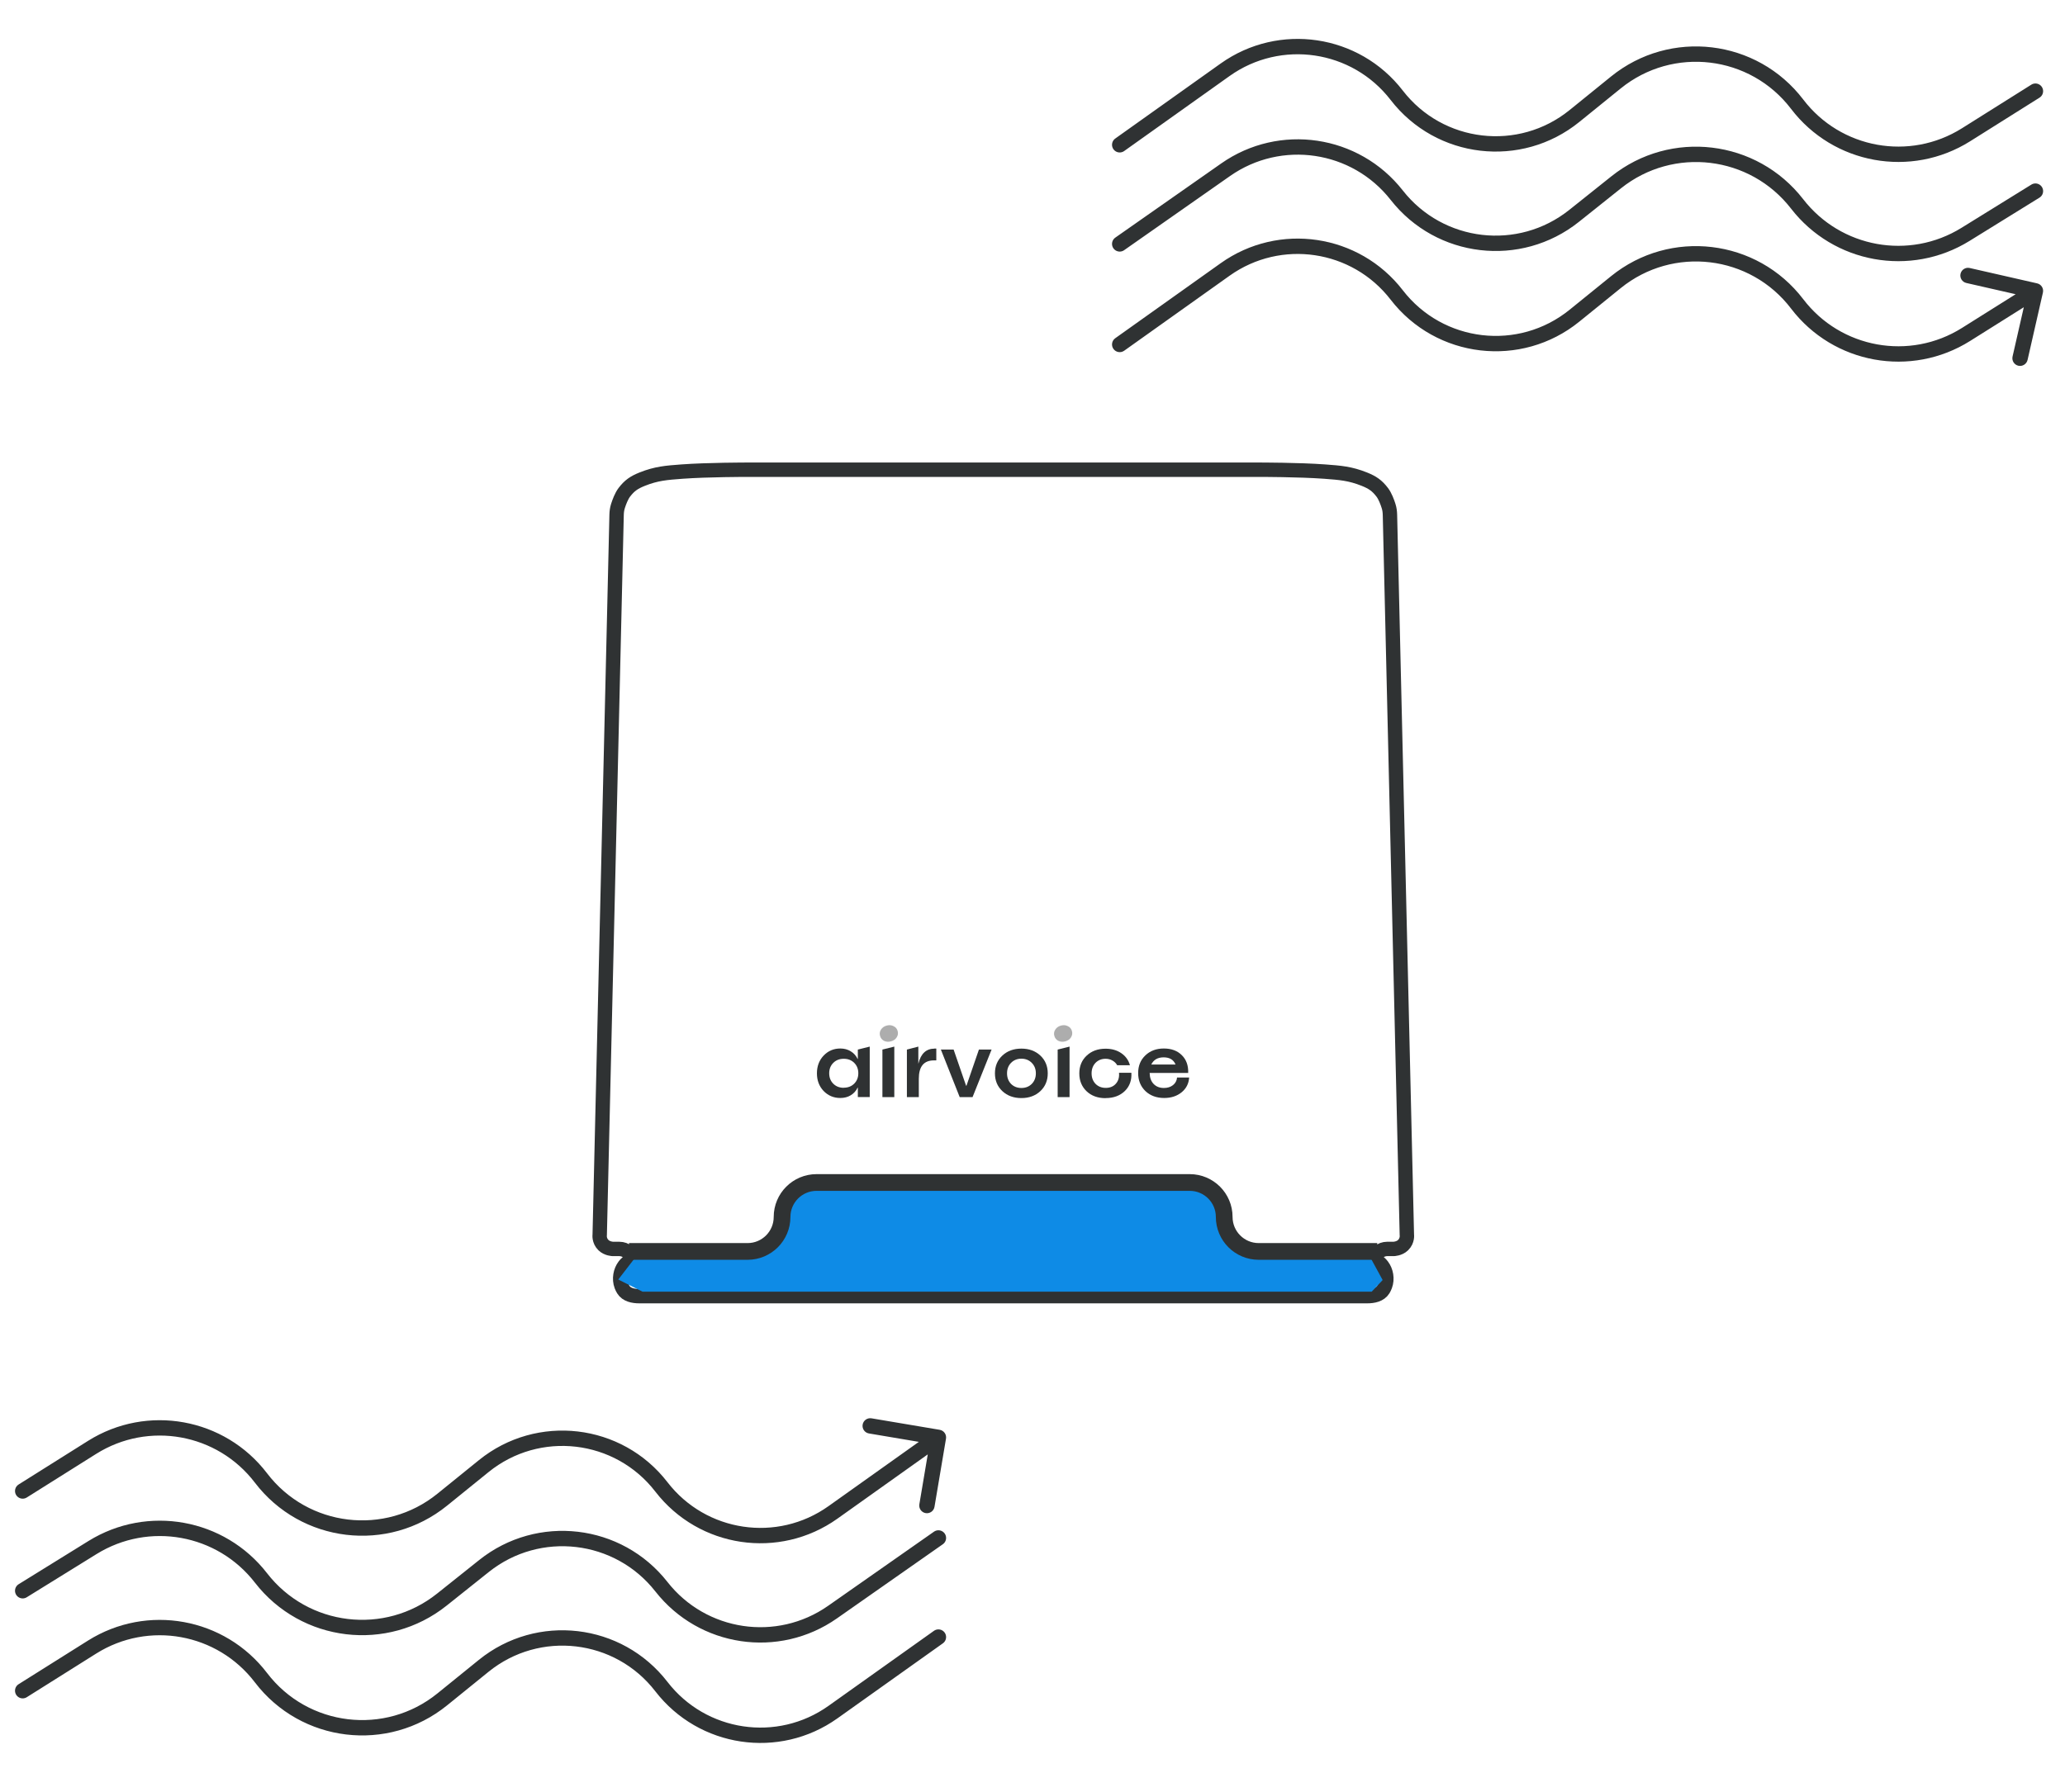 <?xml version="1.0" encoding="UTF-8"?> <svg xmlns="http://www.w3.org/2000/svg" width="91" height="79" viewBox="0 0 91 79" fill="none"><path d="M27.01 55.051H27.296C27.568 55.051 27.862 55.257 27.76 55.509C27.703 55.647 27.635 55.633 27.51 55.8C27.344 56.021 27.27 56.368 27.385 56.674C27.408 56.736 27.436 56.791 27.466 56.84C27.61 57.075 27.903 57.132 28.179 57.132H44.116L60.245 57.132C60.521 57.132 60.814 57.075 60.959 56.84C60.988 56.791 61.016 56.736 61.039 56.674C61.154 56.368 61.08 56.021 60.914 55.8C60.789 55.633 60.721 55.647 60.664 55.509C60.562 55.257 60.857 55.051 61.128 55.051H61.414C61.414 55.051 61.664 55.046 61.83 54.884C62.038 54.681 61.997 54.426 61.997 54.426L61.252 22.691C61.249 22.56 61.232 22.43 61.192 22.305C61.136 22.128 61.039 21.867 60.914 21.703C60.682 21.398 60.479 21.263 60.123 21.12C59.499 20.871 59.068 20.839 58.375 20.787C57.251 20.704 55.502 20.704 55.502 20.704H44.365L32.922 20.704C32.922 20.704 31.174 20.704 30.05 20.787C29.356 20.839 28.925 20.871 28.301 21.12C27.945 21.263 27.742 21.398 27.51 21.703C27.386 21.867 27.288 22.128 27.232 22.305C27.192 22.43 27.175 22.56 27.172 22.691L26.428 54.426C26.428 54.426 26.386 54.681 26.594 54.884C26.761 55.046 27.01 55.051 27.01 55.051Z" stroke="#2F3233" stroke-width="0.634"></path><path d="M27.246 56.399L28.215 55.144L33.758 55.027L34.628 53.981L34.845 52.819L35.824 52.122H52.888L53.648 52.819L53.757 53.981L54.844 55.027H60.17L60.93 56.422L60.448 56.934H28.315L27.246 56.399Z" fill="#0E8BE6"></path><path d="M60.692 55.161H55.468C54.628 55.161 53.948 54.48 53.948 53.641V53.641C53.948 52.802 53.268 52.122 52.428 52.122H44.206H35.984C35.145 52.122 34.464 52.802 34.464 53.641C34.464 54.48 33.784 55.161 32.945 55.161L27.72 55.161" stroke="#2F3233" stroke-width="0.737"></path><path d="M37.803 46.263L38.327 46.132V48.355H37.803V47.94H37.794C37.725 48.085 37.623 48.198 37.488 48.279C37.357 48.358 37.205 48.397 37.031 48.397C36.738 48.397 36.492 48.293 36.293 48.087C36.098 47.88 36 47.621 36 47.311C36 46.998 36.098 46.738 36.293 46.531C36.492 46.321 36.738 46.216 37.031 46.216C37.205 46.216 37.357 46.257 37.488 46.338C37.623 46.419 37.725 46.532 37.794 46.678H37.803V46.263ZM37.182 47.948V47.944C37.37 47.944 37.523 47.884 37.644 47.764C37.764 47.643 37.824 47.491 37.824 47.307C37.824 47.122 37.764 46.97 37.644 46.849C37.523 46.729 37.37 46.669 37.182 46.669C36.995 46.669 36.841 46.729 36.721 46.849C36.601 46.97 36.541 47.122 36.541 47.307C36.541 47.494 36.601 47.648 36.721 47.768C36.841 47.888 36.995 47.948 37.182 47.948Z" fill="#2F3233"></path><path d="M38.886 48.359V46.263L39.41 46.132V48.359H38.886Z" fill="#2F3233"></path><path d="M41.186 46.221L41.181 46.216C41.218 46.216 41.244 46.218 41.261 46.221V46.74H41.156C40.712 46.74 40.49 47.01 40.49 47.55V48.359H39.965V46.263L40.469 46.132V46.879H40.473C40.579 46.44 40.817 46.221 41.186 46.221Z" fill="#2F3233"></path><path d="M42.292 48.359L41.462 46.263H42.024L42.573 47.856H42.59L43.139 46.263H43.697L42.858 48.359H42.292Z" fill="#2F3233"></path><path d="M45.011 48.401C44.67 48.401 44.391 48.299 44.172 48.095C43.954 47.891 43.845 47.629 43.845 47.311C43.845 46.992 43.954 46.731 44.172 46.527C44.391 46.323 44.67 46.221 45.011 46.221C45.349 46.221 45.627 46.323 45.846 46.527C46.063 46.731 46.172 46.992 46.172 47.311C46.172 47.629 46.063 47.891 45.846 48.095C45.627 48.299 45.349 48.401 45.011 48.401ZM44.554 47.776C44.674 47.896 44.827 47.956 45.011 47.956C45.196 47.956 45.348 47.896 45.468 47.776C45.588 47.653 45.648 47.498 45.648 47.311C45.648 47.123 45.588 46.97 45.468 46.849C45.348 46.727 45.196 46.665 45.011 46.665C44.827 46.665 44.674 46.727 44.554 46.849C44.437 46.97 44.378 47.123 44.378 47.311C44.378 47.498 44.437 47.653 44.554 47.776Z" fill="#2F3233"></path><path d="M46.609 48.359V46.263L47.133 46.132V48.359H46.609Z" fill="#2F3233"></path><path d="M48.725 48.401L48.721 48.405C48.377 48.405 48.097 48.303 47.882 48.099C47.67 47.895 47.563 47.634 47.563 47.315C47.563 46.993 47.671 46.732 47.886 46.531C48.102 46.327 48.38 46.225 48.721 46.225C48.992 46.225 49.222 46.291 49.413 46.422C49.605 46.553 49.733 46.731 49.794 46.954H49.232C49.185 46.868 49.116 46.799 49.027 46.749C48.937 46.696 48.835 46.669 48.721 46.669C48.542 46.669 48.394 46.729 48.276 46.849C48.162 46.97 48.104 47.123 48.104 47.311C48.104 47.498 48.162 47.652 48.276 47.772C48.394 47.892 48.545 47.952 48.729 47.952C48.916 47.952 49.065 47.891 49.173 47.768C49.285 47.642 49.331 47.481 49.312 47.286H49.857C49.877 47.615 49.78 47.884 49.568 48.091C49.355 48.297 49.074 48.401 48.725 48.401Z" fill="#2F3233"></path><path d="M51.87 47.495H52.403C52.386 47.764 52.274 47.982 52.068 48.149C51.863 48.314 51.609 48.397 51.304 48.397C50.966 48.397 50.689 48.295 50.474 48.091C50.262 47.884 50.156 47.62 50.156 47.298C50.156 46.982 50.26 46.724 50.47 46.523C50.682 46.318 50.955 46.216 51.288 46.216C51.62 46.216 51.884 46.314 52.08 46.51C52.279 46.706 52.372 46.967 52.361 47.294H50.663C50.666 47.498 50.724 47.66 50.839 47.78C50.954 47.898 51.105 47.956 51.292 47.956C51.451 47.956 51.584 47.914 51.69 47.831C51.799 47.744 51.859 47.632 51.87 47.495ZM51.279 46.606C51.019 46.606 50.838 46.711 50.734 46.921H51.803C51.717 46.711 51.542 46.606 51.279 46.606Z" fill="#2F3233"></path><path d="M46.944 45.901C47.054 45.871 47.137 45.815 47.193 45.73C47.25 45.642 47.266 45.549 47.239 45.449C47.212 45.349 47.152 45.276 47.059 45.232C46.968 45.184 46.868 45.175 46.757 45.205C46.646 45.234 46.562 45.293 46.505 45.381C46.449 45.465 46.435 45.557 46.461 45.657C46.488 45.757 46.547 45.831 46.638 45.879C46.731 45.923 46.833 45.931 46.944 45.901Z" fill="#ADADAD"></path><path d="M39.263 45.901C39.374 45.871 39.457 45.815 39.512 45.73C39.57 45.642 39.585 45.549 39.558 45.449C39.532 45.349 39.472 45.276 39.379 45.232C39.288 45.184 39.187 45.175 39.076 45.205C38.965 45.234 38.881 45.293 38.824 45.381C38.768 45.465 38.754 45.557 38.781 45.657C38.807 45.757 38.866 45.831 38.957 45.879C39.05 45.923 39.152 45.931 39.263 45.901Z" fill="#ADADAD"></path><path d="M1 70.117L4.079 68.211C6.532 66.693 9.735 67.272 11.501 69.552V69.552C13.427 72.038 17.013 72.468 19.471 70.508L21.331 69.025C23.738 67.106 27.248 67.516 29.147 69.939V69.939C30.963 72.257 34.275 72.749 36.687 71.059L41.354 67.79" stroke="#2F3233" stroke-width="0.677" stroke-linecap="round"></path><path d="M89.697 8.424L86.617 10.33C84.165 11.848 80.962 11.269 79.195 8.988V8.988C77.27 6.503 73.683 6.073 71.225 8.033L69.366 9.516C66.959 11.435 63.449 11.025 61.55 8.602V8.602C59.733 6.284 56.421 5.792 54.01 7.482L49.343 10.751" stroke="#2F3233" stroke-width="0.677" stroke-linecap="round"></path><path d="M1 74.523L4.057 72.601C6.513 71.057 9.741 71.641 11.5 73.948V73.948C13.417 76.463 17.033 76.896 19.489 74.906L21.315 73.427C23.72 71.479 27.257 71.892 29.147 74.343V74.343C30.956 76.687 34.294 77.183 36.706 75.467L41.354 72.159" stroke="#2F3233" stroke-width="0.677" stroke-linecap="round"></path><path d="M89.697 4.018L86.64 5.94C84.184 7.484 80.955 6.9 79.196 4.592V4.592C77.279 2.078 73.664 1.645 71.208 3.635L69.382 5.114C66.977 7.062 63.44 6.649 61.549 4.198V4.198C59.741 1.854 56.403 1.358 53.99 3.074L49.343 6.382" stroke="#2F3233" stroke-width="0.677" stroke-linecap="round"></path><path d="M0.82 65.434C0.662 65.533 0.614 65.742 0.713 65.901C0.813 66.059 1.022 66.107 1.18 66.007L0.82 65.434ZM41.688 63.413C41.719 63.229 41.594 63.054 41.41 63.023L38.406 62.517C38.221 62.486 38.046 62.61 38.015 62.794C37.984 62.979 38.109 63.154 38.293 63.184L40.964 63.634L40.514 66.305C40.483 66.49 40.607 66.664 40.791 66.695C40.976 66.726 41.15 66.602 41.181 66.418L41.688 63.413ZM36.706 66.664L36.51 66.388L36.706 66.664ZM1.18 66.007L4.237 64.085L3.877 63.512L0.82 65.434L1.18 66.007ZM19.702 66.366L21.528 64.888L21.102 64.362L19.276 65.84L19.702 66.366ZM36.903 66.94L41.55 63.633L41.157 63.081L36.51 66.388L36.903 66.94ZM28.879 65.747C30.799 68.236 34.342 68.762 36.903 66.94L36.51 66.388C34.246 68 31.113 67.534 29.415 65.334L28.879 65.747ZM21.528 64.888C23.785 63.059 27.105 63.447 28.879 65.747L29.415 65.334C27.409 62.733 23.654 62.294 21.102 64.362L21.528 64.888ZM11.231 65.351C13.264 68.017 17.097 68.477 19.702 66.366L19.276 65.84C16.968 67.71 13.571 67.303 11.77 64.941L11.231 65.351ZM4.237 64.085C6.545 62.634 9.578 63.184 11.231 65.351L11.77 64.941C9.904 62.495 6.481 61.875 3.877 63.512L4.237 64.085Z" fill="#2F3233"></path><path d="M90.027 12.895C90.068 12.713 89.954 12.532 89.772 12.49L86.801 11.813C86.619 11.771 86.438 11.885 86.396 12.068C86.355 12.25 86.469 12.431 86.651 12.473L89.291 13.075L88.689 15.715C88.648 15.898 88.762 16.079 88.944 16.121C89.126 16.162 89.308 16.048 89.35 15.866L90.027 12.895ZM49.147 14.908C48.994 15.016 48.959 15.228 49.067 15.38C49.176 15.532 49.387 15.568 49.539 15.46L49.147 14.908ZM53.99 11.876L54.187 12.152L53.99 11.876ZM89.517 12.534L86.46 14.455L86.82 15.028L89.877 13.107L89.517 12.534ZM70.995 12.174L69.169 13.653L69.595 14.179L71.421 12.7L70.995 12.174ZM53.794 11.601L49.147 14.908L49.539 15.46L54.187 12.152L53.794 11.601ZM61.818 12.793C59.898 10.305 56.355 9.778 53.794 11.601L54.187 12.152C56.451 10.541 59.584 11.007 61.281 13.207L61.818 12.793ZM69.169 13.653C66.912 15.482 63.592 15.093 61.818 12.793L61.281 13.207C63.288 15.808 67.043 16.247 69.595 14.179L69.169 13.653ZM79.466 13.189C77.433 10.523 73.599 10.064 70.995 12.174L71.421 12.7C73.729 10.83 77.126 11.237 78.927 13.6L79.466 13.189ZM86.46 14.455C84.152 15.906 81.118 15.357 79.466 13.189L78.927 13.6C80.792 16.046 84.216 16.666 86.82 15.028L86.46 14.455Z" fill="#2F3233"></path></svg> 